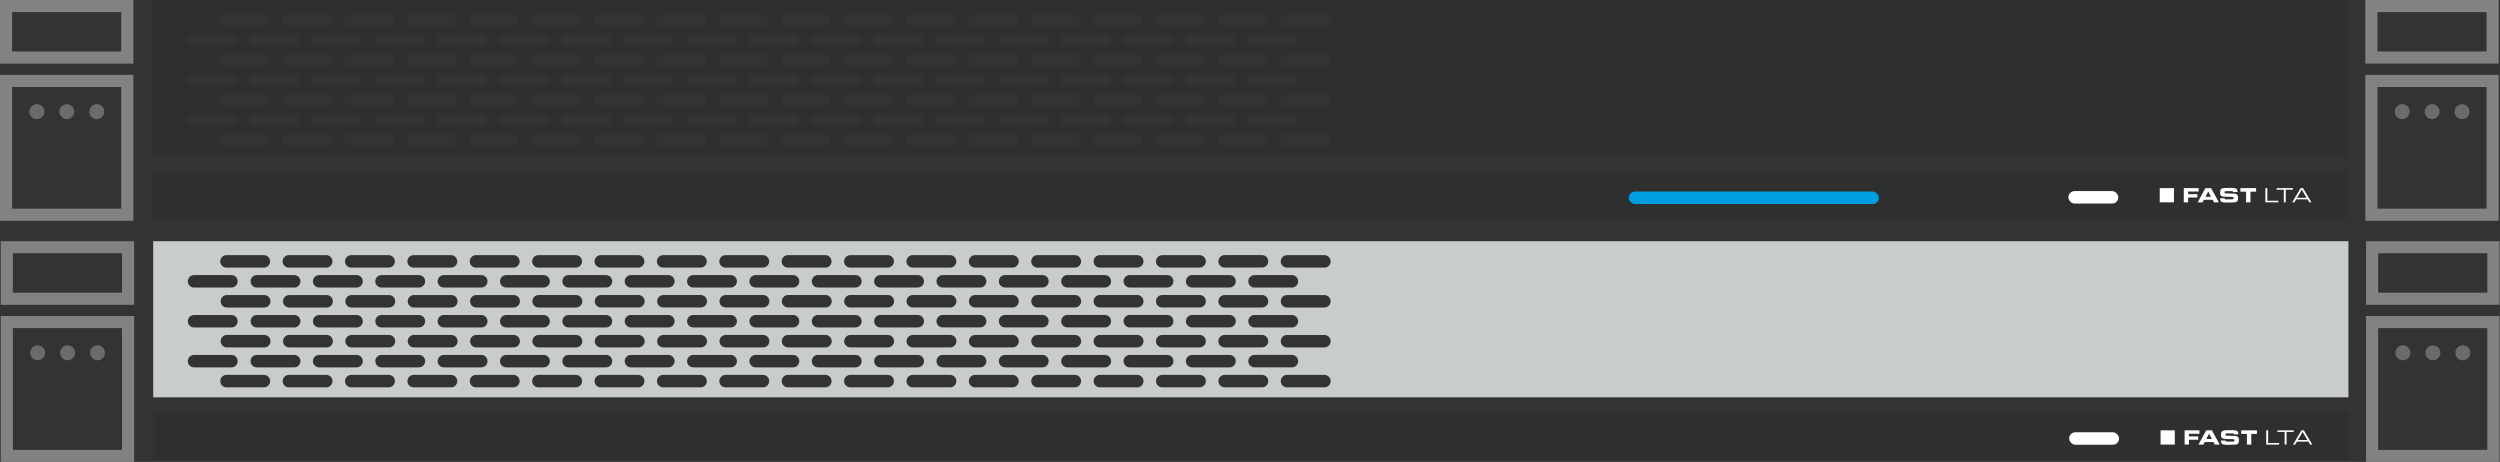 <?xml version="1.0" encoding="UTF-8"?>
<svg xmlns="http://www.w3.org/2000/svg" xmlns:xlink="http://www.w3.org/1999/xlink" id="Ebene_2" viewBox="0 0 1002.3 185.21">
  <rect x="0" y="0" width="1002.3" height="185.21" fill="#333333" stroke="none"/>
  <defs>
    <style>.cls-1{fill:none;}.cls-2{clip-path:url(#clippath);}.cls-3{fill:#fff;}.cls-4{fill:#6b6b6b;}.cls-5{fill:#009de2;}.cls-6{fill:#c9cccc;}.cls-7{fill:#2e3030;}.cls-8{fill:#828282;}.cls-9{clip-path:url(#clippath-1);}.cls-10{clip-path:url(#clippath-3);}.cls-11{clip-path:url(#clippath-2);}</style>
    <clipPath id="clippath">
      <rect class="cls-1" x=".3" y="96.69" width="1002" height="88.52"></rect>
    </clipPath>
    <clipPath id="clippath-1">
      <rect class="cls-1" x=".3" y="96.69" width="1002" height="88.53"></rect>
    </clipPath>
    <clipPath id="clippath-2">
      <rect class="cls-1" width="1002" height="88.52"></rect>
    </clipPath>
    <clipPath id="clippath-3">
      <rect class="cls-1" y="0" width="1002" height="88.53"></rect>
    </clipPath>
  </defs>
  <g id="Ebene_1-2">
    <g class="cls-2">
      <g class="cls-9">
        <path class="cls-7" d="m61.42,184.47h880.11v-19.17H61.42v19.17Z"></path>
        <path class="cls-8" d="m953.46,131.56h43.76v48.79h-43.76v-48.79Zm-4.86,53.65h53.49v-58.52h-53.49v58.52Z"></path>
        <path class="cls-8" d="m953.46,101.55h43.76v15.78h-43.76v-15.78Zm-4.86,20.64h53.49v-25.51h-53.49v25.51Z"></path>
        <path class="cls-4" d="m972.39,141.45c0-1.66,1.34-3,3-3s3,1.34,3,3-1.34,3-3,3-3-1.34-3-3"></path>
        <path class="cls-4" d="m960.39,141.45c0-1.66,1.34-3,3-3s3,1.34,3,3-1.34,3-3,3-3-1.34-3-3"></path>
        <path class="cls-4" d="m984.4,141.45c0-1.66,1.34-3,3-3s3,1.34,3,3-1.34,3-3,3-3-1.34-3-3"></path>
        <path class="cls-8" d="m5.16,131.56h43.76v48.79H5.16v-48.79ZM.3,185.21h53.49v-58.52H.3v58.52Z"></path>
        <path class="cls-8" d="m5.16,101.55h43.76v15.78H5.16v-15.78ZM.3,122.19h53.49v-25.51H.3v25.51Z"></path>
        <path class="cls-4" d="m24.1,141.45c0-1.66,1.34-3,3-3s3,1.34,3,3-1.34,3-3,3-3-1.34-3-3"></path>
        <path class="cls-4" d="m12.1,141.45c0-1.66,1.34-3,3-3s3,1.34,3,3-1.34,3-3,3-3-1.34-3-3"></path>
        <path class="cls-4" d="m36.1,141.45c0-1.66,1.34-3,3-3s3,1.34,3,3-1.34,3-3,3-3-1.34-3-3"></path>
        <path class="cls-6" d="m61.42,96.27v63.02h880.11v-63.02H61.42Zm429.54,6h15c1.38,0,2.5,1.13,2.5,2.5s-1.13,2.5-2.5,2.5h-15c-1.38,0-2.5-1.13-2.5-2.5s1.13-2.5,2.5-2.5Zm15,37.01h-15c-1.38,0-2.5-1.13-2.5-2.5s1.13-2.5,2.5-2.5h15c1.38,0,2.5,1.13,2.5,2.5s-1.13,2.5-2.5,2.5Zm12,3c1.38,0,2.5,1.13,2.5,2.5s-1.13,2.5-2.5,2.5h-15c-1.38,0-2.5-1.13-2.5-2.5s1.13-2.5,2.5-2.5h15Zm-37.01-24.01c1.38,0,2.5,1.13,2.5,2.5s-1.13,2.5-2.5,2.5h-15c-1.38,0-2.5-1.13-2.5-2.5s1.13-2.5,2.5-2.5h15Zm-5.5-5.5c0-1.38,1.13-2.5,2.5-2.5h15c1.38,0,2.5,1.13,2.5,2.5s-1.13,2.5-2.5,2.5h-15c-1.38,0-2.5-1.13-2.5-2.5Zm17.51,13.5c1.38,0,2.5,1.13,2.5,2.5s-1.13,2.5-2.5,2.5h-15c-1.38,0-2.5-1.13-2.5-2.5s1.13-2.5,2.5-2.5h15Zm-22.51,2.5c0,1.38-1.13,2.5-2.5,2.5h-15c-1.38,0-2.5-1.13-2.5-2.5s1.13-2.5,2.5-2.5h15c1.38,0,2.5,1.13,2.5,2.5Zm-2.5-13.5h-15c-1.38,0-2.5-1.13-2.5-2.5s1.13-2.5,2.5-2.5h15c1.38,0,2.5,1.13,2.5,2.5s-1.13,2.5-2.5,2.5Zm-12,3c1.38,0,2.5,1.13,2.5,2.5s-1.13,2.5-2.5,2.5h-15c-1.38,0-2.5-1.13-2.5-2.5s1.13-2.5,2.5-2.5h15Zm-10.5,10.5c0,1.38-1.13,2.5-2.5,2.5h-15c-1.38,0-2.5-1.13-2.5-2.5s1.13-2.5,2.5-2.5h15c1.38,0,2.5,1.13,2.5,2.5Zm-2.5-13.5h-15c-1.38,0-2.5-1.13-2.5-2.5s1.13-2.5,2.5-2.5h15c1.38,0,2.5,1.13,2.5,2.5s-1.13,2.5-2.5,2.5Zm-12,3c1.38,0,2.5,1.13,2.5,2.5s-1.13,2.5-2.5,2.5h-15c-1.38,0-2.5-1.13-2.5-2.5s1.13-2.5,2.5-2.5h15Zm-10.5,10.5c0,1.38-1.13,2.5-2.5,2.5h-15c-1.38,0-2.5-1.13-2.5-2.5s1.13-2.5,2.5-2.5h15c1.38,0,2.5,1.13,2.5,2.5Zm-2.5-13.5h-15c-1.38,0-2.5-1.13-2.5-2.5s1.13-2.5,2.5-2.5h15c1.38,0,2.5,1.13,2.5,2.5s-1.13,2.5-2.5,2.5Zm-12,3c1.38,0,2.5,1.13,2.5,2.5s-1.13,2.5-2.5,2.5h-15c-1.38,0-2.5-1.13-2.5-2.5s1.13-2.5,2.5-2.5h15Zm-10.5,10.5c0,1.38-1.13,2.5-2.5,2.5h-15c-1.38,0-2.5-1.13-2.5-2.5s1.13-2.5,2.5-2.5h15c1.38,0,2.5,1.13,2.5,2.5Zm-2.5-13.5h-15c-1.38,0-2.5-1.13-2.5-2.5s1.13-2.5,2.5-2.5h15c1.38,0,2.5,1.13,2.5,2.5s-1.13,2.5-2.5,2.5Zm-12,3c1.38,0,2.5,1.13,2.5,2.5s-1.13,2.5-2.5,2.5h-15c-1.38,0-2.5-1.13-2.5-2.5s1.13-2.5,2.5-2.5h15Zm-10.5,10.5c0,1.38-1.13,2.5-2.5,2.5h-15c-1.38,0-2.5-1.13-2.5-2.5s1.13-2.5,2.5-2.5h15c1.38,0,2.5,1.13,2.5,2.5Zm-2.5-13.5h-15c-1.38,0-2.5-1.13-2.5-2.5s1.13-2.5,2.5-2.5h15c1.38,0,2.5,1.13,2.5,2.5s-1.13,2.5-2.5,2.5Zm-12,3c1.38,0,2.5,1.13,2.5,2.5s-1.13,2.5-2.5,2.5h-15c-1.38,0-2.5-1.13-2.5-2.5s1.13-2.5,2.5-2.5h15Zm-10.5,10.5c0,1.38-1.13,2.5-2.5,2.5h-15c-1.38,0-2.5-1.13-2.5-2.5s1.13-2.5,2.5-2.5h15c1.38,0,2.5,1.13,2.5,2.5Zm-2.5-13.5h-15c-1.38,0-2.5-1.13-2.5-2.5s1.13-2.5,2.5-2.5h15c1.38,0,2.5,1.13,2.5,2.5s-1.13,2.5-2.5,2.5Zm-12,3c1.38,0,2.5,1.13,2.5,2.5s-1.13,2.5-2.5,2.5h-15c-1.38,0-2.5-1.13-2.5-2.5s1.13-2.5,2.5-2.5h15Zm-10.5,10.5c0,1.38-1.13,2.5-2.5,2.5h-15c-1.38,0-2.5-1.13-2.5-2.5s1.13-2.5,2.5-2.5h15c1.38,0,2.5,1.13,2.5,2.5Zm-2.5-13.5h-15c-1.38,0-2.5-1.13-2.5-2.5s1.13-2.5,2.5-2.5h15c1.38,0,2.5,1.13,2.5,2.5s-1.13,2.5-2.5,2.5Zm-12,3c1.38,0,2.5,1.13,2.5,2.5s-1.13,2.5-2.5,2.5h-15c-1.38,0-2.5-1.13-2.5-2.5s1.13-2.5,2.5-2.5h15Zm-10.5,10.5c0,1.38-1.13,2.5-2.5,2.5h-15c-1.38,0-2.5-1.13-2.5-2.5s1.13-2.5,2.5-2.5h15c1.38,0,2.5,1.13,2.5,2.5Zm-2.5-13.5h-15c-1.38,0-2.5-1.13-2.5-2.5s1.13-2.5,2.5-2.5h15c1.38,0,2.5,1.13,2.5,2.5s-1.13,2.5-2.5,2.5Zm-12,3c1.38,0,2.5,1.13,2.5,2.5s-1.13,2.5-2.5,2.5h-15c-1.38,0-2.5-1.13-2.5-2.5s1.13-2.5,2.5-2.5h15Zm-10.5,10.5c0,1.38-1.13,2.5-2.5,2.5h-15c-1.38,0-2.5-1.13-2.5-2.5s1.13-2.5,2.5-2.5h15c1.38,0,2.5,1.13,2.5,2.5Zm-2.5-13.5h-15c-1.38,0-2.5-1.13-2.5-2.5s1.13-2.5,2.5-2.5h15c1.38,0,2.5,1.13,2.5,2.5s-1.13,2.5-2.5,2.5Zm-12,3c1.38,0,2.5,1.13,2.5,2.5s-1.13,2.5-2.5,2.5h-15c-1.38,0-2.5-1.13-2.5-2.5s1.13-2.5,2.5-2.5h15Zm-10.5,10.5c0,1.38-1.13,2.5-2.5,2.5h-15c-1.38,0-2.5-1.13-2.5-2.5s1.13-2.5,2.5-2.5h15c1.38,0,2.5,1.13,2.5,2.5Zm-2.5-13.5h-15c-1.38,0-2.5-1.13-2.5-2.5s1.13-2.5,2.5-2.5h15c1.38,0,2.5,1.13,2.5,2.5s-1.13,2.5-2.5,2.5Zm-12,3c1.38,0,2.5,1.13,2.5,2.5s-1.13,2.5-2.5,2.5h-15c-1.38,0-2.5-1.13-2.5-2.5s1.13-2.5,2.5-2.5h15Zm-10.5,10.5c0,1.38-1.13,2.5-2.5,2.5h-15c-1.38,0-2.5-1.13-2.5-2.5s1.13-2.5,2.5-2.5h15c1.38,0,2.5,1.13,2.5,2.5Zm-2.5-13.5h-15c-1.38,0-2.5-1.13-2.5-2.5s1.13-2.5,2.5-2.5h15c1.38,0,2.5,1.13,2.5,2.5s-1.13,2.5-2.5,2.5Zm-12,3c1.38,0,2.5,1.13,2.5,2.5s-1.13,2.5-2.5,2.5h-15c-1.38,0-2.5-1.13-2.5-2.5s1.13-2.5,2.5-2.5h15Zm-10.5,10.5c0,1.38-1.13,2.5-2.5,2.5h-15c-1.38,0-2.5-1.13-2.5-2.5s1.13-2.5,2.5-2.5h15c1.38,0,2.5,1.13,2.5,2.5Zm-2.5-13.5h-15c-1.38,0-2.5-1.13-2.5-2.5s1.13-2.5,2.5-2.5h15c1.38,0,2.5,1.13,2.5,2.5s-1.13,2.5-2.5,2.5Zm-12,3c1.38,0,2.5,1.13,2.5,2.5s-1.13,2.5-2.5,2.5h-15c-1.38,0-2.5-1.13-2.5-2.5s1.13-2.5,2.5-2.5h15Zm-10.5,10.5c0,1.38-1.13,2.5-2.5,2.5h-15c-1.38,0-2.5-1.13-2.5-2.5s1.13-2.5,2.5-2.5h15c1.38,0,2.5,1.13,2.5,2.5Zm-2.5-13.5h-15c-1.38,0-2.5-1.13-2.5-2.5s1.13-2.5,2.5-2.5h15c1.38,0,2.5,1.13,2.5,2.5s-1.13,2.5-2.5,2.5Zm-12,3c1.38,0,2.5,1.13,2.5,2.5s-1.13,2.5-2.5,2.5h-15c-1.38,0-2.5-1.13-2.5-2.5s1.13-2.5,2.5-2.5h15Zm-10.5,10.5c0,1.38-1.13,2.5-2.5,2.5h-15c-1.38,0-2.5-1.13-2.5-2.5s1.13-2.5,2.5-2.5h15c1.38,0,2.5,1.13,2.5,2.5Zm-2.5-13.5h-15c-1.38,0-2.5-1.13-2.5-2.5s1.13-2.5,2.5-2.5h15c1.38,0,2.5,1.13,2.5,2.5s-1.13,2.5-2.5,2.5Zm-12,3c1.38,0,2.5,1.13,2.5,2.5s-1.13,2.5-2.5,2.5h-15c-1.38,0-2.5-1.13-2.5-2.5s1.13-2.5,2.5-2.5h15Zm-13-3h-15c-1.38,0-2.5-1.13-2.5-2.5s1.13-2.5,2.5-2.5h15c1.38,0,2.5,1.13,2.5,2.5s-1.13,2.5-2.5,2.5Zm-12,3c1.38,0,2.5,1.13,2.5,2.5s-1.13,2.5-2.5,2.5h-15c-1.38,0-2.5-1.13-2.5-2.5s1.13-2.5,2.5-2.5h15Zm-3,8h15c1.38,0,2.5,1.13,2.5,2.5s-1.13,2.5-2.5,2.5h-15c-1.38,0-2.5-1.13-2.5-2.5s1.13-2.5,2.5-2.5Zm3,8c1.38,0,2.5,1.13,2.5,2.5s-1.13,2.5-2.5,2.5h-15c-1.38,0-2.5-1.13-2.5-2.5s1.13-2.5,2.5-2.5h15Zm-3,8h15c1.38,0,2.5,1.13,2.5,2.5s-1.13,2.5-2.5,2.5h-15c-1.38,0-2.5-1.13-2.5-2.5s1.13-2.5,2.5-2.5Zm13-3c-1.38,0-2.5-1.13-2.5-2.5s1.13-2.5,2.5-2.5h15c1.38,0,2.5,1.13,2.5,2.5s-1.13,2.5-2.5,2.5h-15Zm12,3h15c1.38,0,2.5,1.13,2.5,2.5s-1.13,2.5-2.5,2.5h-15c-1.38,0-2.5-1.13-2.5-2.5s1.13-2.5,2.5-2.5Zm13-3c-1.38,0-2.5-1.13-2.5-2.5s1.13-2.5,2.5-2.5h15c1.38,0,2.5,1.13,2.5,2.5s-1.13,2.5-2.5,2.5h-15Zm12,3h15c1.38,0,2.5,1.13,2.5,2.5s-1.13,2.5-2.5,2.5h-15c-1.38,0-2.5-1.13-2.5-2.5s1.13-2.5,2.5-2.5Zm13-3c-1.38,0-2.5-1.13-2.5-2.5s1.13-2.5,2.5-2.5h15c1.38,0,2.5,1.13,2.5,2.5s-1.13,2.5-2.5,2.5h-15Zm12,3h15c1.38,0,2.5,1.13,2.5,2.5s-1.13,2.5-2.5,2.5h-15c-1.38,0-2.5-1.13-2.5-2.5s1.13-2.5,2.5-2.5Zm13-3c-1.38,0-2.5-1.13-2.5-2.5s1.13-2.5,2.5-2.5h15c1.38,0,2.5,1.13,2.5,2.5s-1.13,2.5-2.5,2.5h-15Zm12,3h15c1.38,0,2.5,1.13,2.5,2.5s-1.13,2.5-2.5,2.5h-15c-1.38,0-2.5-1.13-2.5-2.5s1.13-2.5,2.5-2.5Zm13-3c-1.38,0-2.5-1.13-2.5-2.5s1.13-2.5,2.5-2.5h15c1.38,0,2.5,1.13,2.5,2.5s-1.13,2.5-2.5,2.5h-15Zm12,3h15c1.38,0,2.5,1.13,2.5,2.5s-1.13,2.5-2.5,2.5h-15c-1.38,0-2.5-1.13-2.5-2.5s1.13-2.5,2.5-2.5Zm13-3c-1.38,0-2.5-1.13-2.5-2.5s1.13-2.5,2.5-2.5h15c1.38,0,2.5,1.13,2.5,2.5s-1.13,2.5-2.5,2.5h-15Zm12,3h15c1.38,0,2.5,1.13,2.5,2.5s-1.13,2.5-2.5,2.5h-15c-1.38,0-2.5-1.13-2.5-2.5s1.13-2.5,2.5-2.5Zm13-3c-1.38,0-2.5-1.13-2.5-2.5s1.13-2.5,2.5-2.5h15c1.38,0,2.5,1.13,2.5,2.5s-1.13,2.5-2.5,2.5h-15Zm12,3h15c1.38,0,2.5,1.13,2.5,2.5s-1.13,2.5-2.5,2.5h-15c-1.38,0-2.5-1.13-2.5-2.5s1.13-2.5,2.5-2.5Zm13-3c-1.38,0-2.5-1.13-2.5-2.5s1.13-2.5,2.5-2.5h15c1.38,0,2.5,1.13,2.5,2.5s-1.13,2.5-2.5,2.5h-15Zm12,3h15c1.38,0,2.5,1.13,2.5,2.5s-1.13,2.5-2.5,2.5h-15c-1.38,0-2.5-1.13-2.5-2.5s1.13-2.5,2.5-2.5Zm13-3c-1.38,0-2.5-1.13-2.5-2.5s1.13-2.5,2.5-2.5h15c1.38,0,2.5,1.13,2.5,2.5s-1.13,2.5-2.5,2.5h-15Zm12,3h15c1.38,0,2.5,1.13,2.5,2.5s-1.13,2.5-2.5,2.5h-15c-1.38,0-2.5-1.13-2.5-2.5s1.13-2.5,2.5-2.5Zm13-3c-1.38,0-2.5-1.13-2.5-2.5s1.13-2.5,2.5-2.5h15c1.38,0,2.5,1.13,2.5,2.5s-1.13,2.5-2.5,2.5h-15Zm12,3h15c1.38,0,2.5,1.13,2.5,2.5s-1.13,2.5-2.5,2.5h-15c-1.38,0-2.5-1.13-2.5-2.5s1.13-2.5,2.5-2.5Zm13-3c-1.38,0-2.5-1.13-2.5-2.5s1.13-2.5,2.5-2.5h15c1.38,0,2.5,1.13,2.5,2.5s-1.13,2.5-2.5,2.5h-15Zm12,3h15c1.38,0,2.5,1.13,2.5,2.5s-1.13,2.5-2.5,2.5h-15c-1.38,0-2.5-1.13-2.5-2.5s1.13-2.5,2.5-2.5Zm13-3c-1.38,0-2.5-1.13-2.5-2.5s1.13-2.5,2.5-2.5h15c1.38,0,2.5,1.13,2.5,2.5s-1.13,2.5-2.5,2.5h-15Zm12,3h15c1.38,0,2.5,1.13,2.5,2.5s-1.13,2.5-2.5,2.5h-15c-1.38,0-2.5-1.13-2.5-2.5s1.13-2.5,2.5-2.5Zm13-3c-1.38,0-2.5-1.13-2.5-2.5s1.13-2.5,2.5-2.5h15c1.38,0,2.5,1.13,2.5,2.5s-1.13,2.5-2.5,2.5h-15Zm12,3h15c1.38,0,2.5,1.13,2.5,2.5s-1.13,2.5-2.5,2.5h-15c-1.38,0-2.5-1.13-2.5-2.5s1.13-2.5,2.5-2.5Zm13-3c-1.38,0-2.5-1.13-2.5-2.5s1.13-2.5,2.5-2.5h15c1.38,0,2.5,1.13,2.5,2.5s-1.13,2.5-2.5,2.5h-15Zm12,3h15c1.38,0,2.5,1.13,2.5,2.5s-1.13,2.5-2.5,2.5h-15c-1.38,0-2.5-1.13-2.5-2.5s1.13-2.5,2.5-2.5Zm13-3c-1.38,0-2.5-1.13-2.5-2.5s1.13-2.5,2.5-2.5h15c1.38,0,2.5,1.13,2.5,2.5s-1.13,2.5-2.5,2.5h-15Zm12,3h15c1.38,0,2.5,1.13,2.5,2.5s-1.13,2.5-2.5,2.5h-15c-1.38,0-2.5-1.13-2.5-2.5s1.13-2.5,2.5-2.5Zm25.01-11c-1.38,0-2.5-1.13-2.5-2.5s1.13-2.5,2.5-2.5h15c1.38,0,2.5,1.13,2.5,2.5s-1.13,2.5-2.5,2.5h-15Zm3-8h-15c-1.38,0-2.5-1.13-2.5-2.5s1.13-2.5,2.5-2.5h15c1.38,0,2.5,1.13,2.5,2.5s-1.13,2.5-2.5,2.5Zm-3-8c-1.38,0-2.5-1.13-2.5-2.5s1.13-2.5,2.5-2.5h15c1.38,0,2.5,1.13,2.5,2.5s-1.13,2.5-2.5,2.5h-15Zm-37.01-13h15c1.38,0,2.5,1.13,2.5,2.5s-1.13,2.5-2.5,2.5h-15c-1.38,0-2.5-1.13-2.5-2.5s1.13-2.5,2.5-2.5Zm-25.01,0h15c1.38,0,2.5,1.13,2.5,2.5s-1.13,2.5-2.5,2.5h-15c-1.38,0-2.5-1.13-2.5-2.5s1.13-2.5,2.5-2.5Zm-25.01,0h15c1.38,0,2.5,1.13,2.5,2.5s-1.13,2.5-2.5,2.5h-15c-1.38,0-2.5-1.13-2.5-2.5s1.13-2.5,2.5-2.5Zm-25.01,0h15c1.38,0,2.5,1.13,2.5,2.5s-1.13,2.5-2.5,2.5h-15c-1.38,0-2.5-1.13-2.5-2.5s1.13-2.5,2.5-2.5Zm-25.01,0h15c1.38,0,2.5,1.13,2.5,2.5s-1.13,2.5-2.5,2.5h-15c-1.38,0-2.5-1.13-2.5-2.5s1.13-2.5,2.5-2.5Zm-25.01,0h15c1.38,0,2.5,1.13,2.5,2.5s-1.13,2.5-2.5,2.5h-15c-1.38,0-2.5-1.13-2.5-2.5s1.13-2.5,2.5-2.5Zm-25.01,0h15c1.38,0,2.5,1.13,2.5,2.5s-1.13,2.5-2.5,2.5h-15c-1.38,0-2.5-1.13-2.5-2.5s1.13-2.5,2.5-2.5Zm-25.01,0h15c1.38,0,2.5,1.13,2.5,2.5s-1.13,2.5-2.5,2.5h-15c-1.38,0-2.5-1.13-2.5-2.5s1.13-2.5,2.5-2.5Zm-25.01,0h15c1.38,0,2.5,1.13,2.5,2.5s-1.13,2.5-2.5,2.5h-15c-1.38,0-2.5-1.13-2.5-2.5s1.13-2.5,2.5-2.5Zm-25.01,0h15c1.38,0,2.5,1.13,2.5,2.5s-1.13,2.5-2.5,2.5h-15c-1.38,0-2.5-1.13-2.5-2.5s1.13-2.5,2.5-2.5Zm-25.01,0h15c1.38,0,2.5,1.13,2.5,2.5s-1.13,2.5-2.5,2.5h-15c-1.38,0-2.5-1.13-2.5-2.5s1.13-2.5,2.5-2.5Zm-25.01,0h15c1.38,0,2.5,1.13,2.5,2.5s-1.13,2.5-2.5,2.5h-15c-1.38,0-2.5-1.13-2.5-2.5s1.13-2.5,2.5-2.5Zm-25.01,0h15c1.38,0,2.5,1.13,2.5,2.5s-1.13,2.5-2.5,2.5h-15c-1.38,0-2.5-1.13-2.5-2.5s1.13-2.5,2.5-2.5Zm-25.01,0h15c1.38,0,2.5,1.13,2.5,2.5s-1.13,2.5-2.5,2.5h-15c-1.38,0-2.5-1.13-2.5-2.5s1.13-2.5,2.5-2.5Zm-25.01,0h15c1.38,0,2.5,1.13,2.5,2.5s-1.13,2.5-2.5,2.5h-15c-1.38,0-2.5-1.13-2.5-2.5s1.13-2.5,2.5-2.5Zm-25.01,0h15c1.38,0,2.5,1.13,2.5,2.5s-1.13,2.5-2.5,2.5h-15c-1.38,0-2.5-1.13-2.5-2.5s1.13-2.5,2.5-2.5Zm-13,8h15c1.38,0,2.5,1.13,2.5,2.5s-1.13,2.5-2.5,2.5h-15c-1.38,0-2.5-1.13-2.5-2.5s1.13-2.5,2.5-2.5Zm0,16h15c1.38,0,2.5,1.13,2.5,2.5s-1.13,2.5-2.5,2.5h-15c-1.38,0-2.5-1.13-2.5-2.5s1.13-2.5,2.5-2.5Zm-2.5,18.51c0-1.38,1.13-2.5,2.5-2.5h15c1.38,0,2.5,1.13,2.5,2.5s-1.13,2.5-2.5,2.5h-15c-1.38,0-2.5-1.13-2.5-2.5Zm30.51,10.5h-15c-1.38,0-2.5-1.13-2.5-2.5s1.13-2.5,2.5-2.5h15c1.38,0,2.5,1.13,2.5,2.5s-1.13,2.5-2.5,2.5Zm25.01,0h-15c-1.38,0-2.5-1.13-2.5-2.5s1.13-2.5,2.5-2.5h15c1.38,0,2.5,1.13,2.5,2.5s-1.13,2.5-2.5,2.5Zm25.01,0h-15c-1.38,0-2.5-1.13-2.5-2.5s1.13-2.5,2.5-2.5h15c1.38,0,2.5,1.13,2.5,2.5s-1.13,2.5-2.5,2.5Zm25.01,0h-15c-1.38,0-2.5-1.13-2.5-2.5s1.13-2.5,2.5-2.5h15c1.38,0,2.5,1.13,2.5,2.5s-1.13,2.5-2.5,2.5Zm25.01,0h-15c-1.38,0-2.5-1.13-2.5-2.5s1.13-2.5,2.5-2.5h15c1.38,0,2.5,1.13,2.5,2.5s-1.13,2.5-2.5,2.5Zm25.01,0h-15c-1.38,0-2.5-1.13-2.5-2.5s1.13-2.5,2.5-2.5h15c1.38,0,2.5,1.13,2.5,2.5s-1.13,2.5-2.5,2.5Zm25.01,0h-15c-1.38,0-2.5-1.13-2.5-2.5s1.13-2.5,2.5-2.5h15c1.38,0,2.5,1.13,2.5,2.5s-1.13,2.5-2.5,2.5Zm25.01,0h-15c-1.38,0-2.5-1.13-2.5-2.5s1.13-2.5,2.5-2.5h15c1.38,0,2.5,1.13,2.5,2.5s-1.13,2.5-2.5,2.5Zm25.01,0h-15c-1.38,0-2.5-1.13-2.5-2.5s1.13-2.5,2.5-2.5h15c1.38,0,2.5,1.13,2.5,2.5s-1.13,2.5-2.5,2.5Zm25.01,0h-15c-1.38,0-2.5-1.13-2.5-2.5s1.13-2.5,2.5-2.5h15c1.38,0,2.5,1.13,2.5,2.5s-1.13,2.5-2.5,2.5Zm25.01,0h-15c-1.38,0-2.5-1.13-2.5-2.5s1.13-2.5,2.5-2.5h15c1.38,0,2.5,1.13,2.5,2.5s-1.13,2.5-2.5,2.5Zm25.01,0h-15c-1.38,0-2.5-1.13-2.5-2.5s1.13-2.5,2.5-2.5h15c1.38,0,2.5,1.13,2.5,2.5s-1.13,2.5-2.5,2.5Zm25.01,0h-15c-1.38,0-2.5-1.13-2.5-2.5s1.13-2.5,2.5-2.5h15c1.38,0,2.5,1.13,2.5,2.5s-1.13,2.5-2.5,2.5Zm25.01,0h-15c-1.38,0-2.5-1.13-2.5-2.5s1.13-2.5,2.5-2.5h15c1.38,0,2.5,1.13,2.5,2.5s-1.13,2.5-2.5,2.5Zm25.01,0h-15c-1.38,0-2.5-1.13-2.5-2.5s1.13-2.5,2.5-2.5h15c1.38,0,2.5,1.13,2.5,2.5s-1.13,2.5-2.5,2.5Zm25.01,0h-15c-1.38,0-2.5-1.13-2.5-2.5s1.13-2.5,2.5-2.5h15c1.38,0,2.5,1.13,2.5,2.5s-1.13,2.5-2.5,2.5Zm25.01,0h-15c-1.38,0-2.5-1.13-2.5-2.5s1.13-2.5,2.5-2.5h15c1.38,0,2.5,1.13,2.5,2.5s-1.13,2.5-2.5,2.5Zm25.01,0h-15c-1.38,0-2.5-1.13-2.5-2.5s1.13-2.5,2.5-2.5h15c1.38,0,2.5,1.13,2.5,2.5s-1.13,2.5-2.5,2.5Zm0-16h-15c-1.38,0-2.5-1.13-2.5-2.5s1.13-2.5,2.5-2.5h15c1.38,0,2.5,1.13,2.5,2.5s-1.13,2.5-2.5,2.5Zm0-16h-15c-1.38,0-2.5-1.13-2.5-2.5s1.13-2.5,2.5-2.5h15c1.38,0,2.5,1.13,2.5,2.5s-1.13,2.5-2.5,2.5Zm0-16h-15c-1.38,0-2.5-1.13-2.5-2.5s1.13-2.5,2.5-2.5h15c1.38,0,2.5,1.13,2.5,2.5s-1.13,2.5-2.5,2.5Z"></path>
      </g>
    </g>
    <rect class="cls-3" x="829.56" y="173.3" width="20.01" height="5" rx="2.5" ry="2.5"></rect>
    <g id="Ebene_1-2">
      <path class="cls-3" d="m909.34,172.54h-.77v5.7h5.2v-.63h-4.43v-5.07Z"></path>
      <path class="cls-3" d="m919.62,172.54h-6.54v.63h2.88v5.07h.77v-5.07h2.88v-.63Z"></path>
      <path class="cls-3" d="m923.66,172.54h-.96l-3.39,5.7h.89l.71-1.2h4.57l.71,1.2h.86l-3.39-5.7Zm-2.4,3.87l1.91-3.24,1.91,3.24h-3.83,0Z"></path>
      <path class="cls-3" d="m877.6,173.91h4.2v-1.37h-5.95v5.7h1.75v-1.94h3.7v-1.32h-3.7v-1.06h0Z"></path>
      <path class="cls-3" d="m884.51,172.54l-3.09,5.7h1.96l.51-1.01h3.55l.53,1.01h1.95l-3.13-5.7h-2.28,0Zm.03,3.47l1.11-2.14,1.14,2.14h-2.24Z"></path>
      <path class="cls-3" d="m894.29,174.7c-1.88,0-2.09,0-2.09-.5,0-.31.27-.44.67-.44h1.94c.64,0,.8.11.84.36h1.77c0-.97-.22-1.64-2.22-1.64h-2.44c-2.22,0-2.3.79-2.3,1.83,0,1.4.3,1.72,2.93,1.72,2.25,0,2.46.03,2.46.53,0,.44-.38.48-.75.48h-2.15c-.44,0-.67-.03-.74-.43h-1.77v.17c0,1.24.64,1.54,2.23,1.54h2.12c2.33,0,2.84-.25,2.84-1.79,0-1.65-.62-1.82-3.34-1.82h0Z"></path>
      <path class="cls-3" d="m898.56,173.96h2.27v4.29h1.75v-4.29h2.27v-1.42h-6.29v1.42h0Z"></path>
      <rect class="cls-3" x="866.22" y="172.54" width="5.7" height="5.7"></rect>
    </g>
    <g class="cls-11">
      <g class="cls-10">
        <path class="cls-7" d="m61.12,87.78h880.11v-19.17H61.12v19.17Z"></path>
        <path class="cls-8" d="m953.16,34.87h43.76v48.79h-43.76v-48.79Zm-4.86,53.65h53.49V30.01h-53.49v58.52Z"></path>
        <path class="cls-8" d="m953.16,4.86h43.76v15.78h-43.76V4.86Zm-4.86,20.64h53.49V0h-53.49v25.51Z"></path>
        <path class="cls-4" d="m972.09,44.76c0-1.66,1.34-3,3-3s3,1.34,3,3-1.34,3-3,3-3-1.34-3-3"></path>
        <path class="cls-4" d="m960.09,44.76c0-1.66,1.34-3,3-3s3,1.34,3,3-1.34,3-3,3-3-1.34-3-3"></path>
        <path class="cls-4" d="m984.1,44.76c0-1.66,1.34-3,3-3s3,1.34,3,3-1.34,3-3,3-3-1.34-3-3"></path>
        <path class="cls-8" d="m4.86,34.87h43.76v48.79H4.86v-48.79ZM0,88.52h53.49V30.01H0v58.52Z"></path>
        <path class="cls-8" d="m4.86,4.86h43.76v15.78H4.86V4.86ZM0,25.51h53.49V0H0v25.51Z"></path>
        <path class="cls-4" d="m23.8,44.76c0-1.66,1.34-3,3-3s3,1.34,3,3-1.34,3-3,3-3-1.34-3-3"></path>
        <path class="cls-4" d="m11.79,44.76c0-1.66,1.34-3,3-3s3,1.34,3,3-1.34,3-3,3-3-1.34-3-3"></path>
        <path class="cls-4" d="m35.8,44.76c0-1.66,1.34-3,3-3s3,1.34,3,3-1.34,3-3,3-3-1.34-3-3"></path>
        <path class="cls-7" d="m61.12-.41v63.02h880.11V-.41H61.12Zm429.54,6h15c1.38,0,2.5,1.13,2.5,2.5s-1.13,2.5-2.5,2.5h-15c-1.38,0-2.5-1.13-2.5-2.5s1.13-2.5,2.5-2.5Zm15,37.01h-15c-1.38,0-2.5-1.13-2.5-2.5s1.13-2.5,2.5-2.5h15c1.38,0,2.5,1.13,2.5,2.5s-1.13,2.5-2.5,2.5Zm12,3c1.38,0,2.5,1.13,2.5,2.5s-1.13,2.5-2.5,2.5h-15c-1.38,0-2.5-1.13-2.5-2.5s1.13-2.5,2.5-2.5h15Zm-37.01-24.01c1.38,0,2.5,1.13,2.5,2.5s-1.13,2.5-2.5,2.5h-15c-1.38,0-2.5-1.13-2.5-2.5s1.13-2.5,2.5-2.5h15Zm-5.5-5.5c0-1.38,1.13-2.5,2.5-2.5h15c1.38,0,2.5,1.13,2.5,2.5s-1.13,2.5-2.5,2.5h-15c-1.38,0-2.5-1.13-2.5-2.5Zm17.51,13.5c1.38,0,2.5,1.13,2.5,2.5s-1.13,2.5-2.5,2.5h-15c-1.38,0-2.5-1.13-2.5-2.5s1.13-2.5,2.5-2.5h15Zm-22.51,2.5c0,1.38-1.13,2.5-2.5,2.5h-15c-1.38,0-2.5-1.13-2.5-2.5s1.13-2.5,2.5-2.5h15c1.38,0,2.5,1.13,2.5,2.5Zm-2.5-13.5h-15c-1.38,0-2.5-1.13-2.5-2.5s1.13-2.5,2.5-2.5h15c1.38,0,2.5,1.13,2.5,2.5s-1.13,2.5-2.5,2.5Zm-12,3c1.38,0,2.5,1.13,2.5,2.5s-1.13,2.5-2.5,2.5h-15c-1.38,0-2.5-1.13-2.5-2.5s1.13-2.5,2.5-2.5h15Zm-10.5,10.5c0,1.38-1.13,2.5-2.5,2.5h-15c-1.38,0-2.5-1.13-2.5-2.5s1.13-2.5,2.5-2.5h15c1.38,0,2.5,1.13,2.5,2.5Zm-2.5-13.5h-15c-1.38,0-2.5-1.13-2.5-2.5s1.13-2.5,2.5-2.5h15c1.38,0,2.5,1.13,2.5,2.5s-1.13,2.5-2.5,2.5Zm-12,3c1.38,0,2.5,1.13,2.5,2.5s-1.13,2.5-2.5,2.5h-15c-1.38,0-2.5-1.13-2.5-2.5s1.13-2.5,2.5-2.5h15Zm-10.5,10.5c0,1.38-1.13,2.5-2.5,2.5h-15c-1.38,0-2.5-1.13-2.5-2.5s1.13-2.5,2.5-2.5h15c1.38,0,2.5,1.13,2.5,2.5Zm-2.5-13.5h-15c-1.38,0-2.5-1.13-2.5-2.5s1.13-2.5,2.5-2.5h15c1.38,0,2.5,1.13,2.5,2.5s-1.13,2.5-2.5,2.5Zm-12,3c1.38,0,2.5,1.13,2.5,2.5s-1.13,2.5-2.5,2.5h-15c-1.38,0-2.5-1.13-2.5-2.5s1.13-2.5,2.5-2.5h15Zm-10.5,10.5c0,1.38-1.13,2.5-2.5,2.5h-15c-1.38,0-2.5-1.13-2.5-2.5s1.13-2.5,2.5-2.5h15c1.38,0,2.5,1.13,2.5,2.5Zm-2.5-13.5h-15c-1.38,0-2.5-1.13-2.5-2.5s1.13-2.5,2.5-2.5h15c1.38,0,2.5,1.13,2.5,2.5s-1.13,2.5-2.5,2.5Zm-12,3c1.38,0,2.5,1.13,2.5,2.5s-1.13,2.5-2.5,2.5h-15c-1.38,0-2.5-1.13-2.5-2.5s1.13-2.5,2.5-2.5h15Zm-10.5,10.5c0,1.38-1.13,2.5-2.5,2.5h-15c-1.38,0-2.5-1.13-2.5-2.5s1.13-2.5,2.5-2.5h15c1.38,0,2.5,1.13,2.5,2.5Zm-2.5-13.5h-15c-1.38,0-2.5-1.13-2.5-2.5s1.13-2.5,2.5-2.5h15c1.38,0,2.5,1.13,2.5,2.5s-1.13,2.5-2.5,2.5Zm-12,3c1.38,0,2.5,1.13,2.5,2.5s-1.13,2.5-2.5,2.5h-15c-1.38,0-2.5-1.13-2.5-2.5s1.13-2.5,2.5-2.5h15Zm-10.5,10.5c0,1.38-1.13,2.5-2.5,2.5h-15c-1.38,0-2.5-1.13-2.5-2.5s1.13-2.5,2.5-2.5h15c1.38,0,2.5,1.13,2.5,2.5Zm-2.5-13.5h-15c-1.38,0-2.5-1.13-2.5-2.5s1.13-2.5,2.5-2.5h15c1.38,0,2.5,1.13,2.5,2.5s-1.13,2.5-2.5,2.5Zm-12,3c1.38,0,2.5,1.13,2.5,2.5s-1.13,2.5-2.5,2.5h-15c-1.38,0-2.5-1.13-2.5-2.5s1.13-2.5,2.5-2.5h15Zm-10.5,10.5c0,1.38-1.13,2.5-2.5,2.5h-15c-1.38,0-2.5-1.13-2.5-2.5s1.13-2.5,2.5-2.5h15c1.38,0,2.5,1.13,2.5,2.5Zm-2.5-13.5h-15c-1.38,0-2.5-1.13-2.5-2.5s1.13-2.5,2.5-2.5h15c1.38,0,2.5,1.13,2.5,2.5s-1.13,2.5-2.5,2.5Zm-12,3c1.38,0,2.5,1.13,2.5,2.5s-1.13,2.5-2.5,2.5h-15c-1.38,0-2.5-1.13-2.5-2.5s1.13-2.5,2.5-2.5h15Zm-10.5,10.5c0,1.38-1.13,2.5-2.5,2.5h-15c-1.38,0-2.5-1.13-2.5-2.5s1.13-2.5,2.5-2.5h15c1.38,0,2.5,1.13,2.5,2.5Zm-2.5-13.5h-15c-1.38,0-2.5-1.13-2.5-2.5s1.13-2.5,2.5-2.5h15c1.38,0,2.5,1.13,2.5,2.5s-1.13,2.5-2.5,2.5Zm-12,3c1.38,0,2.5,1.13,2.5,2.5s-1.13,2.5-2.5,2.5h-15c-1.38,0-2.5-1.13-2.5-2.5s1.13-2.5,2.5-2.5h15Zm-10.5,10.5c0,1.38-1.13,2.5-2.5,2.5h-15c-1.38,0-2.5-1.13-2.5-2.5s1.13-2.5,2.5-2.5h15c1.38,0,2.5,1.13,2.5,2.5Zm-2.5-13.5h-15c-1.38,0-2.5-1.13-2.5-2.5s1.13-2.5,2.5-2.5h15c1.38,0,2.5,1.13,2.5,2.5s-1.13,2.5-2.5,2.5Zm-12,3c1.38,0,2.5,1.13,2.5,2.5s-1.13,2.5-2.5,2.5h-15c-1.38,0-2.5-1.13-2.5-2.5s1.13-2.5,2.5-2.5h15Zm-10.5,10.5c0,1.38-1.13,2.5-2.5,2.5h-15c-1.38,0-2.5-1.13-2.5-2.5s1.13-2.5,2.5-2.5h15c1.38,0,2.5,1.13,2.5,2.5Zm-2.5-13.5h-15c-1.38,0-2.5-1.13-2.5-2.5s1.13-2.5,2.5-2.5h15c1.38,0,2.5,1.13,2.5,2.5s-1.13,2.5-2.5,2.5Zm-12,3c1.38,0,2.5,1.13,2.5,2.5s-1.13,2.5-2.5,2.5h-15c-1.38,0-2.5-1.13-2.5-2.5s1.13-2.5,2.5-2.5h15Zm-10.5,10.5c0,1.38-1.13,2.5-2.5,2.5h-15c-1.38,0-2.5-1.13-2.5-2.5s1.13-2.5,2.5-2.5h15c1.38,0,2.5,1.13,2.5,2.5Zm-2.5-13.5h-15c-1.38,0-2.5-1.13-2.5-2.5s1.13-2.5,2.5-2.5h15c1.38,0,2.5,1.13,2.5,2.5s-1.13,2.5-2.5,2.5Zm-12,3c1.38,0,2.5,1.13,2.5,2.5s-1.13,2.5-2.5,2.5h-15c-1.38,0-2.5-1.13-2.5-2.5s1.13-2.5,2.5-2.5h15Zm-10.5,10.5c0,1.38-1.13,2.5-2.5,2.5h-15c-1.38,0-2.5-1.13-2.5-2.5s1.13-2.5,2.5-2.5h15c1.38,0,2.5,1.13,2.5,2.5Zm-2.5-13.5h-15c-1.38,0-2.5-1.13-2.5-2.5s1.13-2.5,2.5-2.5h15c1.38,0,2.5,1.13,2.5,2.5s-1.13,2.5-2.5,2.5Zm-12,3c1.38,0,2.5,1.13,2.5,2.5s-1.13,2.5-2.5,2.5h-15c-1.38,0-2.5-1.13-2.5-2.5s1.13-2.5,2.5-2.5h15Zm-10.5,10.5c0,1.38-1.13,2.5-2.5,2.5h-15c-1.38,0-2.5-1.13-2.5-2.5s1.13-2.5,2.5-2.5h15c1.38,0,2.5,1.13,2.5,2.5Zm-2.5-13.5h-15c-1.38,0-2.5-1.13-2.5-2.5s1.13-2.5,2.5-2.5h15c1.38,0,2.5,1.13,2.5,2.5s-1.13,2.5-2.5,2.5Zm-12,3c1.38,0,2.5,1.13,2.5,2.5s-1.13,2.5-2.5,2.5h-15c-1.38,0-2.5-1.13-2.5-2.5s1.13-2.5,2.5-2.5h15Zm-10.5,10.5c0,1.38-1.13,2.5-2.5,2.5h-15c-1.38,0-2.5-1.13-2.5-2.5s1.13-2.5,2.5-2.5h15c1.38,0,2.5,1.13,2.5,2.5Zm-2.5-13.5h-15c-1.38,0-2.5-1.13-2.5-2.5s1.13-2.5,2.5-2.5h15c1.38,0,2.5,1.13,2.5,2.5s-1.13,2.5-2.5,2.5Zm-12,3c1.38,0,2.5,1.13,2.5,2.5s-1.13,2.5-2.5,2.5h-15c-1.38,0-2.5-1.13-2.5-2.5s1.13-2.5,2.5-2.5h15Zm-13-3h-15c-1.38,0-2.5-1.13-2.5-2.5s1.13-2.5,2.5-2.5h15c1.38,0,2.5,1.13,2.5,2.5s-1.13,2.5-2.5,2.5Zm-12,3c1.38,0,2.5,1.13,2.5,2.5s-1.13,2.5-2.5,2.5h-15c-1.38,0-2.5-1.13-2.5-2.5s1.13-2.5,2.5-2.5h15Zm-3,8h15c1.38,0,2.5,1.13,2.5,2.5s-1.13,2.5-2.5,2.5h-15c-1.38,0-2.5-1.13-2.5-2.5s1.13-2.5,2.5-2.5Zm3,8c1.38,0,2.5,1.13,2.5,2.5s-1.13,2.5-2.5,2.5h-15c-1.38,0-2.5-1.13-2.5-2.5s1.13-2.5,2.5-2.5h15Zm-3,8h15c1.38,0,2.5,1.13,2.5,2.5s-1.13,2.5-2.5,2.5h-15c-1.38,0-2.5-1.13-2.5-2.5s1.13-2.5,2.5-2.5Zm13-3c-1.38,0-2.5-1.13-2.5-2.5s1.13-2.5,2.5-2.5h15c1.38,0,2.5,1.13,2.5,2.5s-1.13,2.5-2.5,2.5h-15Zm12,3h15c1.38,0,2.5,1.13,2.5,2.5s-1.13,2.5-2.5,2.5h-15c-1.38,0-2.5-1.13-2.5-2.5s1.13-2.5,2.5-2.5Zm13-3c-1.38,0-2.5-1.13-2.5-2.5s1.13-2.5,2.5-2.5h15c1.38,0,2.5,1.13,2.5,2.5s-1.13,2.5-2.5,2.5h-15Zm12,3h15c1.38,0,2.5,1.13,2.5,2.5s-1.13,2.5-2.5,2.5h-15c-1.38,0-2.5-1.13-2.5-2.5s1.13-2.5,2.5-2.5Zm13-3c-1.38,0-2.5-1.13-2.5-2.5s1.13-2.5,2.5-2.5h15c1.38,0,2.5,1.13,2.5,2.5s-1.13,2.5-2.5,2.5h-15Zm12,3h15c1.38,0,2.5,1.13,2.5,2.5s-1.13,2.5-2.5,2.5h-15c-1.38,0-2.5-1.13-2.5-2.5s1.13-2.5,2.5-2.5Zm13-3c-1.38,0-2.5-1.13-2.5-2.5s1.13-2.5,2.5-2.5h15c1.38,0,2.5,1.13,2.5,2.5s-1.13,2.5-2.5,2.5h-15Zm12,3h15c1.38,0,2.5,1.13,2.5,2.5s-1.13,2.5-2.5,2.5h-15c-1.38,0-2.5-1.13-2.5-2.5s1.13-2.5,2.5-2.5Zm13-3c-1.38,0-2.5-1.13-2.5-2.5s1.13-2.5,2.5-2.5h15c1.38,0,2.5,1.13,2.5,2.5s-1.13,2.5-2.5,2.5h-15Zm12,3h15c1.38,0,2.5,1.13,2.5,2.5s-1.13,2.5-2.5,2.5h-15c-1.38,0-2.5-1.13-2.5-2.5s1.13-2.5,2.5-2.5Zm13-3c-1.38,0-2.5-1.13-2.5-2.5s1.13-2.5,2.5-2.5h15c1.38,0,2.5,1.13,2.5,2.5s-1.13,2.5-2.5,2.5h-15Zm12,3h15c1.38,0,2.5,1.13,2.5,2.5s-1.13,2.5-2.5,2.5h-15c-1.38,0-2.5-1.13-2.5-2.5s1.13-2.5,2.5-2.5Zm13-3c-1.38,0-2.5-1.13-2.5-2.5s1.13-2.5,2.5-2.5h15c1.38,0,2.5,1.13,2.5,2.5s-1.13,2.5-2.5,2.5h-15Zm12,3h15c1.38,0,2.5,1.13,2.5,2.5s-1.13,2.5-2.5,2.5h-15c-1.38,0-2.5-1.13-2.5-2.5s1.13-2.5,2.5-2.5Zm13-3c-1.38,0-2.5-1.13-2.5-2.5s1.13-2.5,2.5-2.5h15c1.38,0,2.5,1.13,2.5,2.5s-1.13,2.5-2.5,2.5h-15Zm12,3h15c1.38,0,2.5,1.13,2.5,2.5s-1.13,2.5-2.5,2.5h-15c-1.38,0-2.5-1.13-2.5-2.5s1.13-2.5,2.5-2.5Zm13-3c-1.38,0-2.5-1.13-2.5-2.5s1.13-2.5,2.5-2.5h15c1.38,0,2.5,1.13,2.5,2.5s-1.13,2.5-2.5,2.5h-15Zm12,3h15c1.38,0,2.5,1.13,2.5,2.5s-1.13,2.5-2.5,2.5h-15c-1.38,0-2.5-1.13-2.5-2.5s1.13-2.5,2.5-2.5Zm13-3c-1.38,0-2.5-1.13-2.5-2.5s1.13-2.5,2.5-2.5h15c1.38,0,2.5,1.13,2.5,2.5s-1.13,2.5-2.5,2.5h-15Zm12,3h15c1.38,0,2.5,1.13,2.5,2.5s-1.13,2.5-2.5,2.5h-15c-1.38,0-2.5-1.13-2.5-2.5s1.13-2.5,2.5-2.5Zm13-3c-1.38,0-2.5-1.13-2.5-2.5s1.13-2.5,2.5-2.5h15c1.38,0,2.5,1.13,2.5,2.5s-1.13,2.5-2.5,2.5h-15Zm12,3h15c1.38,0,2.5,1.13,2.5,2.5s-1.13,2.5-2.5,2.5h-15c-1.38,0-2.5-1.13-2.5-2.5s1.13-2.5,2.5-2.5Zm13-3c-1.38,0-2.5-1.13-2.5-2.5s1.13-2.5,2.5-2.5h15c1.38,0,2.5,1.13,2.5,2.5s-1.13,2.5-2.5,2.5h-15Zm12,3h15c1.38,0,2.5,1.13,2.5,2.5s-1.13,2.5-2.5,2.5h-15c-1.38,0-2.5-1.13-2.5-2.5s1.13-2.5,2.5-2.5Zm13-3c-1.38,0-2.5-1.13-2.5-2.5s1.13-2.5,2.5-2.5h15c1.38,0,2.5,1.13,2.5,2.5s-1.13,2.5-2.5,2.5h-15Zm12,3h15c1.38,0,2.5,1.13,2.5,2.5s-1.13,2.5-2.5,2.5h-15c-1.38,0-2.5-1.13-2.5-2.5s1.13-2.5,2.5-2.5Zm13-3c-1.38,0-2.5-1.13-2.5-2.5s1.13-2.5,2.5-2.5h15c1.38,0,2.5,1.13,2.5,2.5s-1.13,2.5-2.5,2.5h-15Zm12,3h15c1.38,0,2.5,1.13,2.5,2.5s-1.13,2.5-2.5,2.5h-15c-1.38,0-2.5-1.13-2.5-2.5s1.13-2.5,2.5-2.5Zm13-3c-1.38,0-2.5-1.13-2.5-2.5s1.13-2.5,2.5-2.5h15c1.38,0,2.5,1.13,2.5,2.5s-1.13,2.5-2.5,2.5h-15Zm12,3h15c1.38,0,2.5,1.13,2.5,2.5s-1.13,2.5-2.5,2.5h-15c-1.38,0-2.5-1.13-2.5-2.5s1.13-2.5,2.5-2.5Zm25.01-11c-1.38,0-2.5-1.13-2.5-2.5s1.13-2.5,2.5-2.5h15c1.38,0,2.5,1.13,2.5,2.5s-1.13,2.5-2.5,2.5h-15Zm3-8h-15c-1.38,0-2.5-1.13-2.5-2.5s1.13-2.5,2.5-2.5h15c1.38,0,2.5,1.13,2.5,2.5s-1.13,2.5-2.5,2.5Zm-3-8c-1.38,0-2.5-1.13-2.5-2.5s1.13-2.5,2.5-2.5h15c1.38,0,2.5,1.13,2.5,2.5s-1.13,2.5-2.5,2.5h-15Zm-37.01-13h15c1.38,0,2.5,1.13,2.5,2.5s-1.13,2.5-2.5,2.5h-15c-1.38,0-2.5-1.13-2.5-2.5s1.13-2.5,2.5-2.5Zm-25.01,0h15c1.38,0,2.5,1.13,2.5,2.5s-1.13,2.5-2.5,2.5h-15c-1.38,0-2.5-1.13-2.5-2.5s1.13-2.5,2.5-2.5Zm-25.01,0h15c1.38,0,2.5,1.13,2.5,2.5s-1.13,2.5-2.5,2.5h-15c-1.38,0-2.5-1.13-2.5-2.5s1.13-2.5,2.5-2.5Zm-25.01,0h15c1.38,0,2.5,1.13,2.5,2.5s-1.13,2.5-2.5,2.5h-15c-1.38,0-2.5-1.13-2.5-2.5s1.13-2.5,2.5-2.5Zm-25.01,0h15c1.38,0,2.5,1.13,2.5,2.5s-1.13,2.5-2.5,2.5h-15c-1.38,0-2.5-1.13-2.5-2.5s1.13-2.5,2.5-2.5Zm-25.01,0h15c1.38,0,2.5,1.13,2.5,2.5s-1.13,2.5-2.5,2.5h-15c-1.38,0-2.5-1.13-2.5-2.5s1.13-2.5,2.5-2.5Zm-25.01,0h15c1.38,0,2.5,1.13,2.5,2.5s-1.13,2.5-2.5,2.5h-15c-1.38,0-2.5-1.13-2.5-2.5s1.13-2.5,2.5-2.5Zm-25.01,0h15c1.38,0,2.5,1.13,2.5,2.5s-1.13,2.5-2.5,2.5h-15c-1.38,0-2.5-1.13-2.5-2.5s1.13-2.5,2.5-2.5Zm-25.01,0h15c1.38,0,2.5,1.13,2.5,2.5s-1.13,2.5-2.5,2.5h-15c-1.38,0-2.5-1.13-2.5-2.5s1.13-2.5,2.5-2.5Zm-25.01,0h15c1.38,0,2.5,1.13,2.5,2.5s-1.13,2.5-2.5,2.5h-15c-1.38,0-2.5-1.13-2.5-2.5s1.13-2.5,2.5-2.5Zm-25.01,0h15c1.38,0,2.5,1.13,2.5,2.5s-1.13,2.5-2.5,2.5h-15c-1.38,0-2.5-1.13-2.5-2.5s1.13-2.5,2.5-2.5Zm-25.01,0h15c1.38,0,2.5,1.13,2.5,2.5s-1.13,2.5-2.5,2.5h-15c-1.38,0-2.5-1.13-2.5-2.5s1.13-2.5,2.5-2.5Zm-25.01,0h15c1.38,0,2.5,1.13,2.5,2.5s-1.13,2.5-2.5,2.5h-15c-1.38,0-2.5-1.13-2.5-2.5s1.13-2.5,2.5-2.5Zm-25.01,0h15c1.38,0,2.5,1.13,2.5,2.5s-1.13,2.5-2.5,2.5h-15c-1.38,0-2.5-1.13-2.5-2.5s1.13-2.5,2.5-2.5Zm-25.01,0h15c1.38,0,2.5,1.13,2.5,2.5s-1.13,2.5-2.5,2.5h-15c-1.38,0-2.5-1.13-2.5-2.5s1.13-2.5,2.5-2.5Zm-25.01,0h15c1.38,0,2.5,1.13,2.5,2.5s-1.13,2.5-2.5,2.5h-15c-1.38,0-2.5-1.13-2.5-2.5s1.13-2.5,2.5-2.5Zm-13,8h15c1.38,0,2.5,1.13,2.5,2.5s-1.13,2.5-2.5,2.5h-15c-1.38,0-2.5-1.13-2.5-2.5s1.13-2.5,2.5-2.5Zm0,16h15c1.38,0,2.5,1.13,2.5,2.5s-1.13,2.5-2.5,2.5h-15c-1.38,0-2.5-1.13-2.5-2.5s1.13-2.5,2.5-2.5Zm-2.5,18.51c0-1.38,1.13-2.5,2.5-2.5h15c1.38,0,2.5,1.13,2.5,2.5s-1.13,2.5-2.5,2.5h-15c-1.38,0-2.5-1.13-2.5-2.5Zm30.51,10.5h-15c-1.38,0-2.5-1.13-2.5-2.5s1.13-2.5,2.5-2.5h15c1.38,0,2.5,1.13,2.5,2.5s-1.13,2.5-2.5,2.5Zm25.01,0h-15c-1.38,0-2.5-1.13-2.5-2.5s1.13-2.5,2.5-2.5h15c1.38,0,2.5,1.13,2.5,2.5s-1.13,2.5-2.5,2.5Zm25.01,0h-15c-1.38,0-2.5-1.13-2.5-2.5s1.13-2.5,2.5-2.5h15c1.38,0,2.5,1.13,2.5,2.5s-1.13,2.5-2.5,2.5Zm25.01,0h-15c-1.38,0-2.5-1.13-2.5-2.5s1.13-2.5,2.5-2.5h15c1.38,0,2.5,1.13,2.5,2.5s-1.13,2.5-2.5,2.5Zm25.01,0h-15c-1.38,0-2.5-1.13-2.5-2.5s1.13-2.5,2.5-2.5h15c1.38,0,2.5,1.13,2.5,2.5s-1.13,2.5-2.5,2.5Zm25.01,0h-15c-1.38,0-2.5-1.13-2.5-2.5s1.13-2.5,2.5-2.5h15c1.38,0,2.5,1.13,2.5,2.5s-1.13,2.5-2.5,2.5Zm25.01,0h-15c-1.38,0-2.5-1.13-2.5-2.5s1.13-2.5,2.5-2.5h15c1.38,0,2.5,1.13,2.5,2.5s-1.13,2.5-2.5,2.5Zm25.01,0h-15c-1.38,0-2.5-1.13-2.5-2.5s1.13-2.5,2.5-2.5h15c1.38,0,2.5,1.13,2.5,2.5s-1.13,2.5-2.5,2.5Zm25.01,0h-15c-1.38,0-2.5-1.13-2.5-2.5s1.13-2.5,2.5-2.5h15c1.38,0,2.5,1.13,2.5,2.5s-1.13,2.5-2.5,2.5Zm25.01,0h-15c-1.38,0-2.5-1.13-2.5-2.5s1.13-2.5,2.5-2.5h15c1.38,0,2.5,1.13,2.5,2.5s-1.13,2.5-2.5,2.5Zm25.01,0h-15c-1.38,0-2.5-1.13-2.5-2.5s1.13-2.5,2.5-2.5h15c1.38,0,2.5,1.13,2.5,2.5s-1.13,2.5-2.5,2.5Zm25.01,0h-15c-1.38,0-2.5-1.13-2.5-2.5s1.13-2.5,2.5-2.5h15c1.38,0,2.5,1.13,2.5,2.5s-1.13,2.5-2.5,2.5Zm25.01,0h-15c-1.38,0-2.5-1.13-2.5-2.5s1.13-2.5,2.5-2.5h15c1.38,0,2.5,1.13,2.5,2.5s-1.13,2.5-2.5,2.5Zm25.01,0h-15c-1.38,0-2.5-1.13-2.5-2.5s1.13-2.5,2.5-2.5h15c1.38,0,2.5,1.13,2.5,2.5s-1.13,2.5-2.5,2.5Zm25.01,0h-15c-1.38,0-2.5-1.13-2.5-2.5s1.13-2.5,2.5-2.5h15c1.38,0,2.5,1.13,2.5,2.5s-1.13,2.5-2.5,2.5Zm25.01,0h-15c-1.38,0-2.5-1.13-2.5-2.5s1.13-2.5,2.5-2.5h15c1.38,0,2.5,1.13,2.5,2.5s-1.13,2.5-2.5,2.5Zm25.01,0h-15c-1.38,0-2.5-1.13-2.5-2.5s1.13-2.5,2.5-2.5h15c1.38,0,2.5,1.13,2.5,2.5s-1.13,2.5-2.5,2.5Zm25.01,0h-15c-1.38,0-2.5-1.13-2.5-2.5s1.13-2.5,2.5-2.5h15c1.38,0,2.5,1.13,2.5,2.5s-1.13,2.5-2.5,2.5Zm0-16h-15c-1.38,0-2.5-1.13-2.5-2.5s1.13-2.5,2.5-2.5h15c1.38,0,2.5,1.13,2.5,2.5s-1.13,2.5-2.5,2.5Zm0-16h-15c-1.38,0-2.5-1.13-2.5-2.5s1.13-2.5,2.5-2.5h15c1.38,0,2.5,1.13,2.5,2.5s-1.13,2.5-2.5,2.5Zm0-16h-15c-1.38,0-2.5-1.13-2.5-2.5s1.13-2.5,2.5-2.5h15c1.38,0,2.5,1.13,2.5,2.5s-1.13,2.5-2.5,2.5Z"></path>
      </g>
    </g>
    <rect class="cls-3" x="829.26" y="76.61" width="20.01" height="5" rx="2.5" ry="2.5"></rect>
    <rect class="cls-5" x="653" y="76.8" width="100.28" height="5" rx="2.5" ry="2.5"></rect>
    <g id="Ebene_1-2-2">
      <path class="cls-3" d="m909.01,75.42h-.77v5.7h5.2v-.63h-4.43v-5.07Z"></path>
      <path class="cls-3" d="m919.29,75.42h-6.54v.63h2.88v5.07h.77v-5.07h2.88v-.63Z"></path>
      <path class="cls-3" d="m923.33,75.42h-.96l-3.39,5.7h.89l.71-1.2h4.57l.71,1.2h.86l-3.39-5.7Zm-2.4,3.87l1.91-3.24,1.91,3.24h-3.83,0Z"></path>
      <path class="cls-3" d="m877.27,76.79h4.2v-1.37h-5.95v5.7h1.75v-1.94h3.7v-1.32h-3.7v-1.06h0Z"></path>
      <path class="cls-3" d="m884.18,75.42l-3.09,5.7h1.96l.51-1.01h3.55l.53,1.01h1.95l-3.13-5.7h-2.28,0Zm.03,3.47l1.11-2.14,1.14,2.14h-2.24Z"></path>
      <path class="cls-3" d="m893.95,77.57c-1.88,0-2.09,0-2.09-.5,0-.31.27-.44.67-.44h1.94c.64,0,.8.11.84.36h1.77c0-.97-.22-1.64-2.22-1.64h-2.44c-2.22,0-2.3.79-2.3,1.83,0,1.4.3,1.72,2.93,1.72,2.25,0,2.46.03,2.46.53,0,.44-.38.48-.75.48h-2.15c-.44,0-.67-.03-.74-.43h-1.77v.17c0,1.24.64,1.54,2.23,1.54h2.12c2.33,0,2.84-.25,2.84-1.79,0-1.65-.62-1.82-3.34-1.82h0Z"></path>
      <path class="cls-3" d="m898.23,76.84h2.27v4.29h1.75v-4.29h2.27v-1.42h-6.29v1.42h0Z"></path>
      <rect class="cls-3" x="865.88" y="75.42" width="5.7" height="5.7"></rect>
    </g>
  </g>
</svg>
